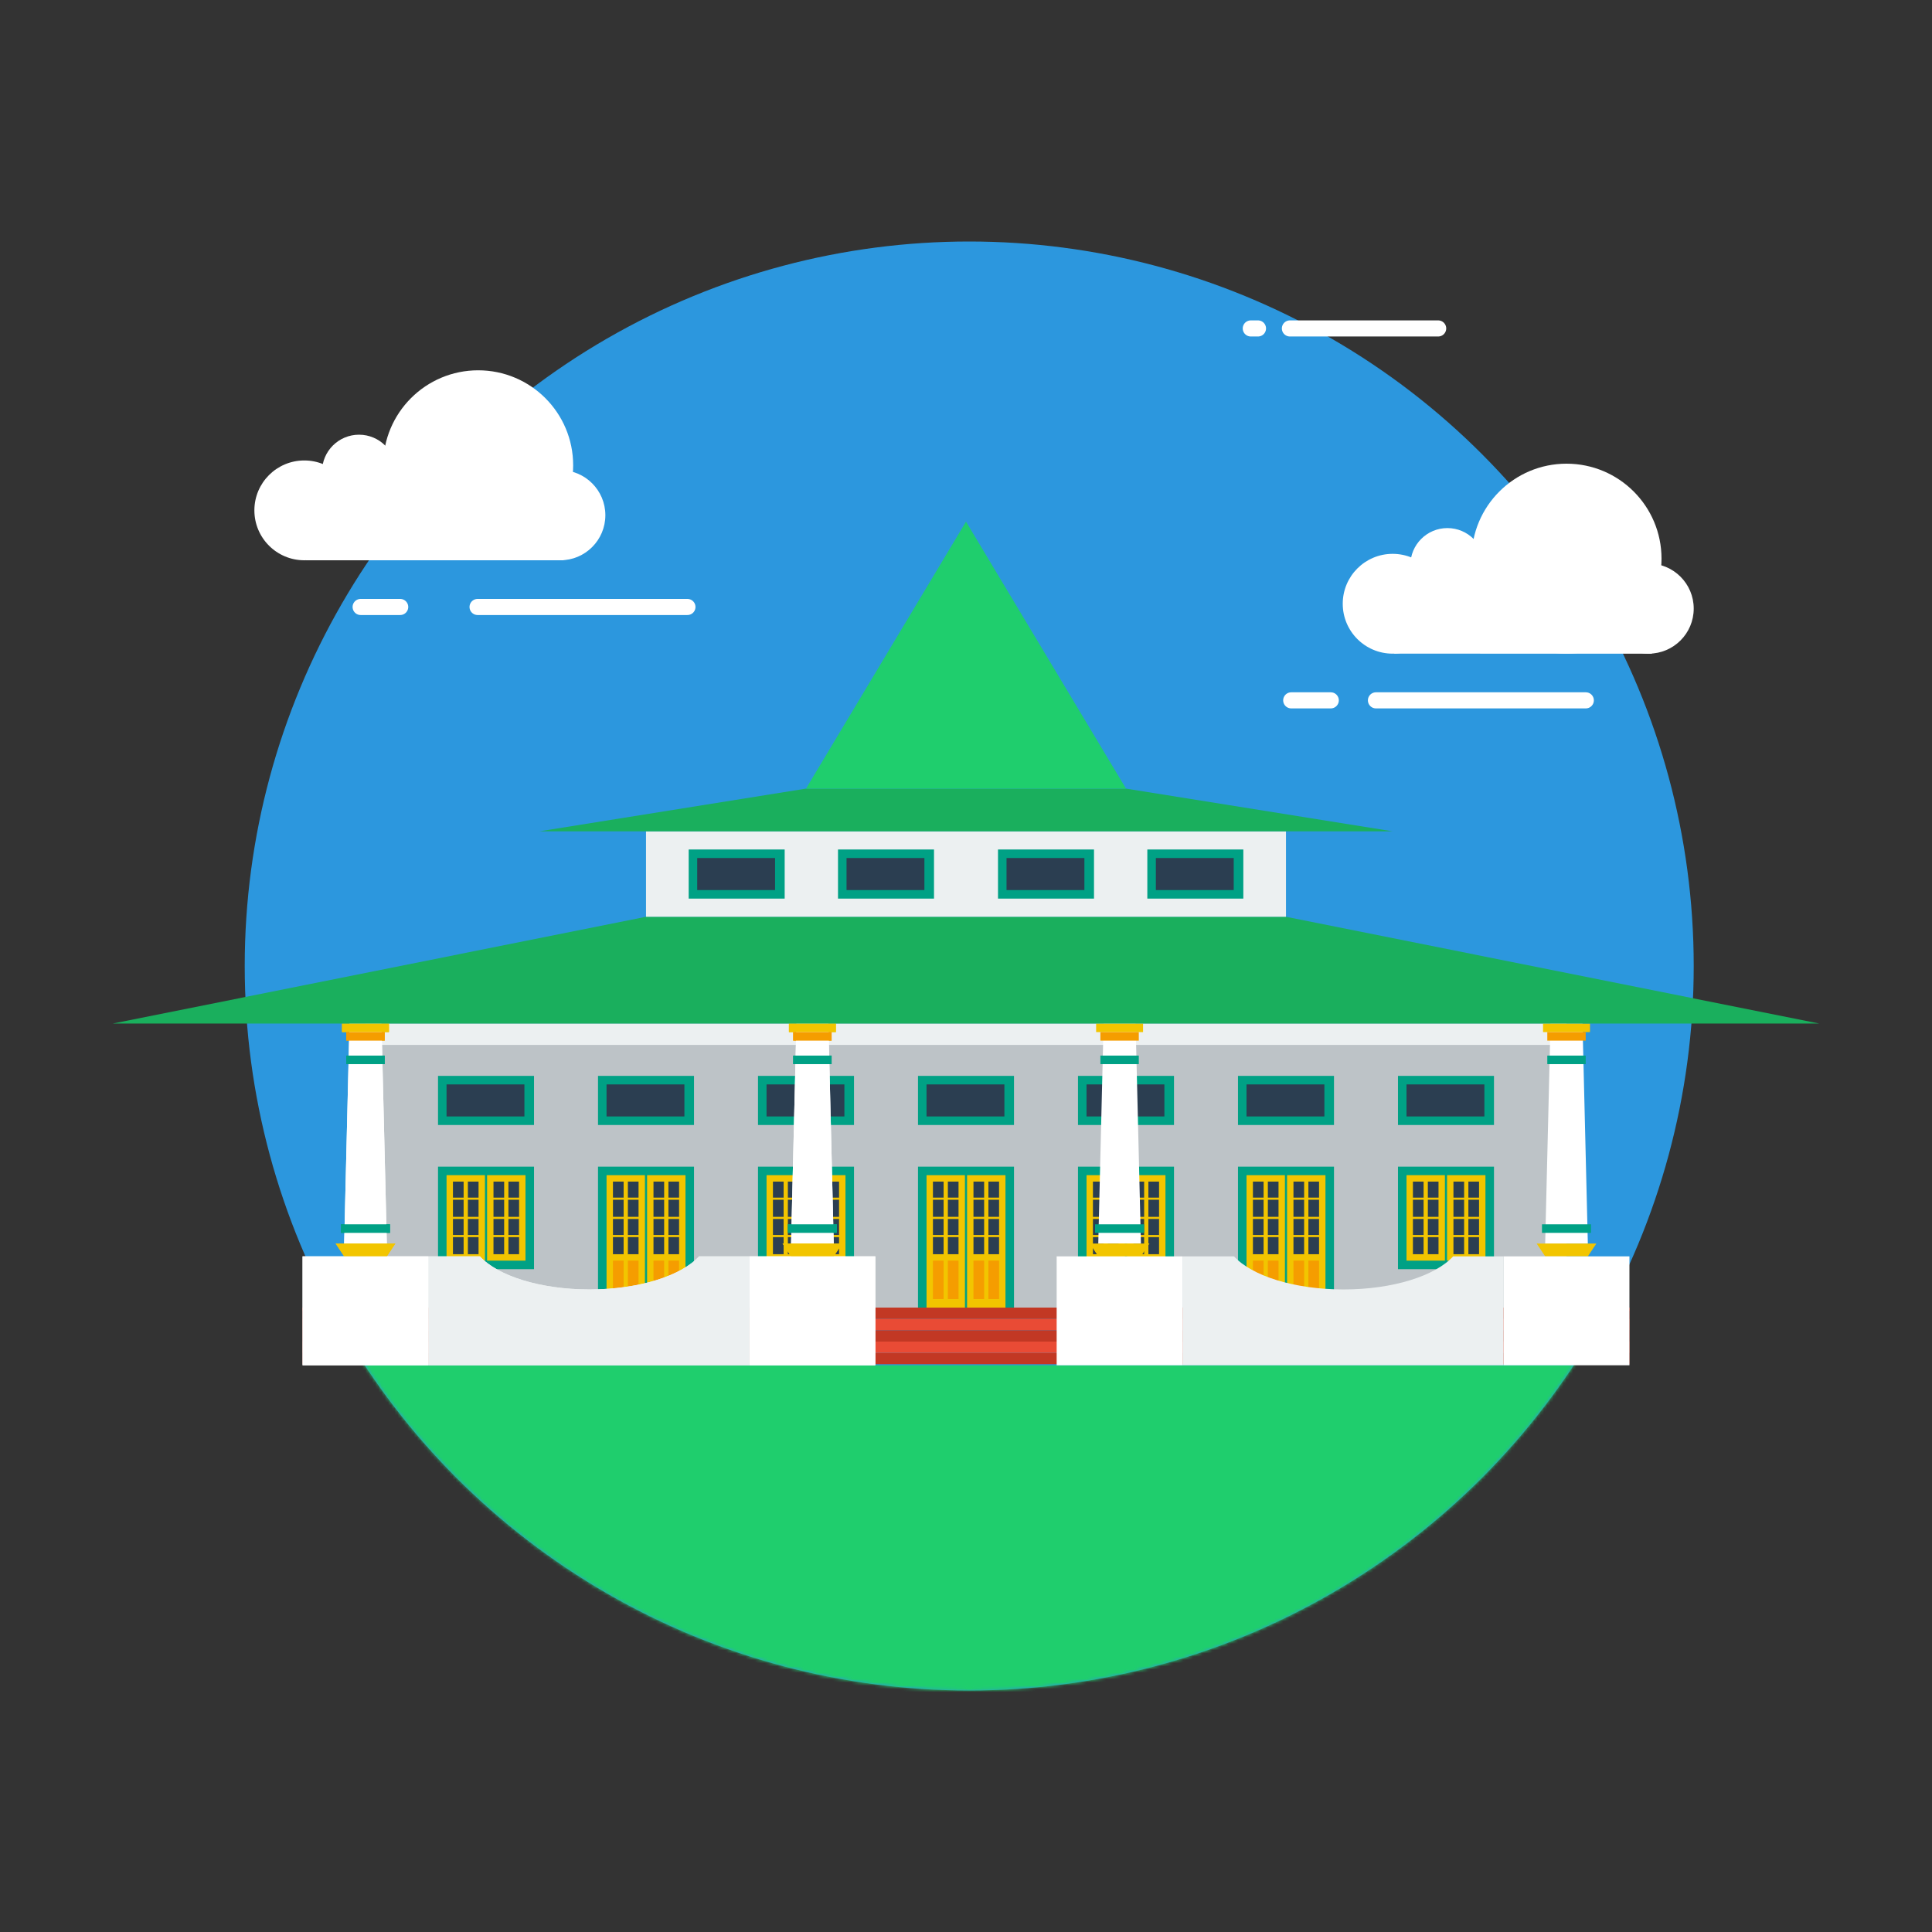 <svg width="600" height="600" xmlns="http://www.w3.org/2000/svg" xmlns:xlink="http://www.w3.org/1999/xlink"><rect width="100%" height="100%" fill="#333333" stroke="none"/><defs><circle id="a" cx="225" cy="225" r="225"/></defs><g fill="none" fill-rule="evenodd"><g transform="translate(76 75)"><mask id="b" fill="#fff"><use xlink:href="#a"/></mask><use fill="#2C97DE" xlink:href="#a"/><path fill="#1FCE6D" mask="url(#b)" d="M28 349h397v131H28z"/><g transform="translate(3 40)" fill="#FFF"><path d="M16 37h80v22H16z"/><circle cx="95" cy="45" r="14"/><circle cx="15.5" cy="43.5" r="15.5"/><circle cx="69.5" cy="29.5" r="29.5"/><circle cx="32.5" cy="31.5" r="11.5"/></g><g transform="translate(341 69)" fill="#FFF"><path d="M16 37h80v22H16z"/><circle cx="95" cy="45" r="14"/><circle cx="15.5" cy="43.5" r="15.5"/><circle cx="69.5" cy="29.5" r="29.5"/><circle cx="32.5" cy="31.5" r="11.5"/></g><path d="M72.314 113.5h65.172M36 113.5h12.283" fill="#FFE500" stroke="#FFF" stroke-linecap="round" stroke-linejoin="round" stroke-width="5"/><path d="M351.314 142.5h65.172m-91.486 0h12.283" fill="#FFE500" stroke="#FFF" stroke-linecap="round" stroke-linejoin="round" stroke-width="5"/><path d="M324.592 27h46.045m-58.194 0h2.235" fill="#FFE500" stroke="#FFF" stroke-linecap="round" stroke-linejoin="round" stroke-width="5"/></g><path fill="#BDC3C7" d="M113.506 317.873h372.988v88.218H113.506z"/><path fill="#00A185" d="M235.406 334.123h29.813v15.256h-29.813z"/><path fill="#2B3E51" d="M238.056 336.776h24.181v9.949h-24.181z"/><path fill="#00A185" d="M384.469 334.123h29.813v15.256h-29.813z"/><path fill="#2B3E51" d="M387.119 336.776H411.3v9.949h-24.181z"/><path fill="#00A185" d="M434.156 334.123h29.813v15.256h-29.813z"/><path fill="#2B3E51" d="M436.806 336.776h24.181v9.949h-24.181z"/><path fill="#00A185" d="M185.719 334.123h29.813v15.256h-29.813z"/><path fill="#2B3E51" d="M188.369 336.776h24.181v9.949h-24.181z"/><path fill="#00A185" d="M334.781 334.123h29.813v15.256h-29.813z"/><path fill="#2B3E51" d="M337.431 336.776h24.181v9.949h-24.181z"/><path fill="#00A185" d="M136.031 334.123h29.813v15.256h-29.813z"/><path fill="#2B3E51" d="M138.681 336.776h24.181v9.949h-24.181z"/><g><path fill="#00A185" d="M285.094 334.123h29.813v15.256h-29.813z"/><path fill="#2B3E51" d="M287.744 336.776h24.181v9.949h-24.181z"/></g><g><path fill="#E94B35" d="M93.962 406.091h412.075v1H93.962z"/><path fill="#C23824" d="M93.962 406.091h412.075v3.517H93.962z"/><path fill="#E94B35" d="M93.962 409.608h412.075v3.517H93.962z"/><path fill="#C23824" d="M93.962 413.125h412.075v3.517H93.962zm0 7.034h412.075v3.517H93.962z"/><path fill="#E94B35" d="M93.962 416.642h412.075v3.517H93.962z"/></g><g><path fill="#00A185" d="M285.094 362.313h29.813v43.777h-29.813z"/><path fill="#2B3E51" d="M288.738 365.961h9.938v24.873h-9.938z"/><path d="M287.744 391.498v-26.532h11.925v41.124h-11.925v-14.592zm1.988-7.96h3.312v-4.975h-3.313v4.975zm0 .663v5.307h3.312v-5.307h-3.313zm4.637-.663h3.313v-4.975h-3.314v4.975zm0 .663v5.307h3.313v-5.307h-3.314zm-4.638-11.607v5.306h3.313v-5.306h-3.313zm0-.663h3.313v-4.975h-3.313v4.975zm4.638.663v5.306h3.313v-5.306h-3.314zm0-.663h3.313v-4.975h-3.314v4.975z" fill="#F2C500"/><path fill="#F59D00" d="M289.732 391.498h3.313v11.939h-3.313zm4.637 0h3.313v11.939h-3.313z"/><path fill="#2B3E51" d="M301.326 365.961h9.938v24.873h-9.938z"/><path d="M300.332 391.498v-26.532h11.925v41.124h-11.925v-14.592zm1.988-7.96h3.312v-4.975h-3.313v4.975zm0 .663v5.307h3.312v-5.307h-3.313zm4.637-.663h3.313v-4.975h-3.314v4.975zm0 .663v5.307h3.313v-5.307h-3.314zm-4.638-11.607v5.306h3.313v-5.306h-3.313zm0-.663h3.313v-4.975h-3.313v4.975zm4.638.663v5.306h3.313v-5.306h-3.314zm0-.663h3.313v-4.975h-3.314v4.975z" fill="#F2C500"/><path fill="#F59D00" d="M302.32 391.498h3.313v11.939h-3.313zm4.637 0h3.313v11.939h-3.313z"/><path fill="#00A185" d="M384.469 362.313h29.813v43.777h-29.813z"/><path fill="#2B3E51" d="M388.113 365.961h9.938v24.873h-9.938z"/><path d="M387.119 391.498v-26.532h11.925v41.124h-11.925v-14.592zm1.988-7.96h3.312v-4.975h-3.313v4.975zm0 .663v5.307h3.312v-5.307h-3.313zm4.637-.663h3.313v-4.975h-3.314v4.975zm0 .663v5.307h3.313v-5.307h-3.314zm-4.638-11.607v5.306h3.313v-5.306h-3.313zm0-.663h3.313v-4.975h-3.313v4.975zm4.638.663v5.306h3.313v-5.306h-3.314zm0-.663h3.313v-4.975h-3.314v4.975z" fill="#F2C500"/><path fill="#F59D00" d="M389.107 391.498h3.313v11.939h-3.313zm4.637 0h3.313v11.939h-3.313z"/><g><path fill="#2B3E51" d="M400.701 365.961h9.938v24.873h-9.938z"/><path d="M399.707 391.498v-26.532h11.925v41.124h-11.925v-14.592zm1.988-7.96h3.312v-4.975h-3.313v4.975zm0 .663v5.307h3.312v-5.307h-3.313zm4.637-.663h3.313v-4.975h-3.314v4.975zm0 .663v5.307h3.313v-5.307h-3.314zm-4.638-11.607v5.306h3.313v-5.306h-3.313zm0-.663h3.313v-4.975h-3.313v4.975zm4.638.663v5.306h3.313v-5.306h-3.314zm0-.663h3.313v-4.975h-3.314v4.975z" fill="#F2C500"/><path fill="#F59D00" d="M401.695 391.498h3.313v11.939h-3.313zm4.637 0h3.313v11.939h-3.313z"/></g><g><path fill="#00A185" d="M185.719 362.313h29.813v43.777h-29.813z"/><path fill="#2B3E51" d="M189.363 365.961h9.938v24.873h-9.938z"/><path d="M188.369 391.498v-26.532h11.925v41.124h-11.925v-14.592zm1.988-7.96h3.312v-4.975h-3.313v4.975zm0 .663v5.307h3.312v-5.307h-3.313zm4.637-.663h3.313v-4.975h-3.314v4.975zm0 .663v5.307h3.313v-5.307h-3.314zm-4.638-11.607v5.306h3.313v-5.306h-3.313zm0-.663h3.313v-4.975h-3.313v4.975zm4.638.663v5.306h3.313v-5.306h-3.314zm0-.663h3.313v-4.975h-3.314v4.975z" fill="#F2C500"/><path fill="#F59D00" d="M190.357 391.498h3.313v11.939h-3.313zm4.637 0h3.313v11.939h-3.313z"/><g><path fill="#2B3E51" d="M201.951 365.961h9.938v24.873h-9.938z"/><path d="M200.957 391.498v-26.532h11.925v41.124h-11.925v-14.592zm1.988-7.96h3.312v-4.975h-3.313v4.975zm0 .663v5.307h3.312v-5.307h-3.313zm4.637-.663h3.313v-4.975h-3.314v4.975zm0 .663v5.307h3.313v-5.307h-3.314zm-4.638-11.607v5.306h3.313v-5.306h-3.313zm0-.663h3.313v-4.975h-3.313v4.975zm4.638.663v5.306h3.313v-5.306h-3.314zm0-.663h3.313v-4.975h-3.314v4.975z" fill="#F2C500"/><path fill="#F59D00" d="M202.945 391.498h3.313v11.939h-3.313zm4.637 0h3.313v11.939h-3.313z"/></g></g><path fill="#00A185" d="M136.031 362.313h29.813v31.838h-29.813z"/><path fill="#2B3E51" d="M139.344 365.961h9.938v24.873h-9.938zm13.25 0h9.938v24.873h-9.938z"/><path d="M140.669 383.538h3.312v-4.974h-3.313v4.974zm0 .664v5.306h3.312v-5.306h-3.313zm4.637-.664h3.313v-4.974h-3.314v4.974zm0 .664v5.306h3.313v-5.306h-3.314zm-4.638-11.609v5.306h3.313v-5.306h-3.313zm0-.663h3.313v-4.974h-3.313v4.975zm4.638.663v5.306h3.313v-5.306h-3.314zm0-.663h3.313v-4.974h-3.314v4.975zm-4.638 19.568h-1.987v-26.532h11.925v26.532h-9.937zm12.588-7.96h3.313v-4.974h-3.313v4.974zm0 .664v5.306h3.313v-5.306h-3.313zm4.637-.664h3.313v-4.974h-3.313v4.974zm0 .664v5.306h3.313v-5.306h-3.313zm-4.636-11.609v5.306h3.313v-5.306h-3.313zm0-.663h3.313v-4.974h-3.313v4.975zm4.637.663v5.306h3.313v-5.306h-3.313zm0-.663h3.313v-4.974h-3.313v4.975zm-4.637 19.567h-1.988v-26.531h11.926v26.532h-9.938z" fill="#F2C500"/><g><path fill="#00A185" d="M235.406 362.313h29.813v31.838h-29.813z"/><path fill="#2B3E51" d="M238.719 365.961h9.938v24.873h-9.938zm13.25 0h9.938v24.873h-9.938z"/><path d="M240.044 383.538h3.312v-4.974h-3.313v4.974zm0 .664v5.306h3.312v-5.306h-3.313zm4.637-.664h3.313v-4.974h-3.314v4.974zm0 .664v5.306h3.313v-5.306h-3.314zm-4.638-11.609v5.306h3.313v-5.306h-3.313zm0-.663h3.313v-4.974h-3.313v4.975zm4.638.663v5.306h3.313v-5.306h-3.314zm0-.663h3.313v-4.974h-3.314v4.975zm-4.638 19.568h-1.987v-26.532h11.925v26.532h-9.937zm12.588-7.96h3.313v-4.974h-3.313v4.974zm0 .664v5.306h3.313v-5.306h-3.313zm4.637-.664h3.313v-4.974h-3.313v4.974zm0 .664v5.306h3.313v-5.306h-3.313zm-4.636-11.609v5.306h3.313v-5.306h-3.313zm0-.663h3.313v-4.974h-3.313v4.975zm4.637.663v5.306h3.313v-5.306h-3.313zm0-.663h3.313v-4.974h-3.313v4.975zm-4.637 19.567h-1.988v-26.531h11.926v26.532h-9.938z" fill="#F2C500"/></g><g><path fill="#00A185" d="M334.781 362.313h29.813v31.838h-29.813z"/><path fill="#2B3E51" d="M338.094 365.961h9.938v24.873h-9.938zm13.25 0h9.938v24.873h-9.938z"/><path d="M339.419 383.538h3.312v-4.974h-3.313v4.974zm0 .664v5.306h3.312v-5.306h-3.313zm4.637-.664h3.313v-4.974h-3.314v4.974zm0 .664v5.306h3.313v-5.306h-3.314zm-4.638-11.609v5.306h3.313v-5.306h-3.313zm0-.663h3.313v-4.974h-3.313v4.975zm4.638.663v5.306h3.313v-5.306h-3.314zm0-.663h3.313v-4.974h-3.314v4.975zm-4.638 19.568h-1.987v-26.532h11.925v26.532h-9.937zm12.588-7.96h3.313v-4.974h-3.313v4.974zm0 .664v5.306h3.313v-5.306h-3.313zm4.637-.664h3.313v-4.974h-3.313v4.974zm0 .664v5.306h3.313v-5.306h-3.313zm-4.636-11.609v5.306h3.313v-5.306h-3.313zm0-.663h3.313v-4.974h-3.313v4.975zm4.637.663v5.306h3.313v-5.306h-3.313zm0-.663h3.313v-4.974h-3.313v4.975zm-4.637 19.567h-1.988v-26.531h11.926v26.532h-9.938z" fill="#F2C500"/></g><g><path fill="#00A185" d="M434.156 362.313h29.813v31.838h-29.813z"/><path fill="#2B3E51" d="M437.469 365.961h9.938v24.873h-9.938zm13.25 0h9.938v24.873h-9.938z"/><path d="M438.794 383.538h3.312v-4.974h-3.313v4.974zm0 .664v5.306h3.312v-5.306h-3.313zm4.637-.664h3.313v-4.974h-3.314v4.974zm0 .664v5.306h3.313v-5.306h-3.314zm-4.638-11.609v5.306h3.313v-5.306h-3.313zm0-.663h3.313v-4.974h-3.313v4.975zm4.638.663v5.306h3.313v-5.306h-3.314zm0-.663h3.313v-4.974h-3.314v4.975zm-4.638 19.568h-1.987v-26.532h11.925v26.532h-9.937zm12.588-7.96h3.313v-4.974h-3.313v4.974zm0 .664v5.306h3.313v-5.306h-3.313zm4.637-.664h3.313v-4.974h-3.313v4.974zm0 .664v5.306h3.313v-5.306h-3.313zm-4.636-11.609v5.306h3.313v-5.306h-3.313zm0-.663h3.313v-4.974h-3.313v4.975zm4.637.663v5.306h3.313v-5.306h-3.313zm0-.663h3.313v-4.974h-3.313v4.975zm-4.637 19.567h-1.988v-26.531h11.926v26.532h-9.938z" fill="#F2C500"/></g></g><path fill="#ECF0F1" d="M113.506 317.873h372.988v6.633H113.506z"/><g><path fill="#FFF" d="M247.33 317.873h9.937l1.657 68.319h-13.25z"/><path fill="#00A185" d="M244.68 380.223h15.238v2.653H244.68z"/><path fill="#F2C500" d="M243.024 386.193h18.55l-2.65 3.98h-13.25z"/><path fill="#00A185" d="M246.336 327.822h11.925v2.653h-11.925z"/><path fill="#F2C500" d="M245.011 317.873h14.575v2.653h-14.575z"/><path fill="#F59D00" d="M246.336 320.526h11.925v2.653h-11.925z"/><path fill="#FFF" d="M232.755 390.172h39.087V424h-39.087z"/><path d="M149.047 390.172c5.5 6.033 18.66 10.28 34.02 10.28 15.361 0 28.522-4.247 34.022-10.28h15.666V424h-99.706v-33.828h15.998z" fill="#ECF0F1"/></g><path fill="#FFF" d="M108.537 317.873h9.938l1.656 68.319h-13.25z"/><g><path fill="#00A185" d="M105.887 380.223h15.238v2.653h-15.238z"/><path fill="#F2C500" d="M104.231 386.193h18.55l-2.65 3.98h-13.25z"/></g><g><path fill="#00A185" d="M107.543 327.822h11.925v2.653h-11.925z"/><path fill="#F2C500" d="M106.218 317.873h14.575v2.653h-14.575z"/><path fill="#F59D00" d="M107.543 320.526h11.925v2.653h-11.925z"/></g><path fill="#FFF" d="M93.962 390.172h39.087V424H93.962z"/><g><path fill="#FFF" d="M247.33 317.873h9.937l1.657 68.319h-13.25z"/><path fill="#00A185" d="M244.68 380.223h15.238v2.653H244.68z"/><path fill="#F2C500" d="M243.024 386.193h18.55l-2.65 3.98h-13.25z"/><path fill="#00A185" d="M246.336 327.822h11.925v2.653h-11.925z"/><path fill="#F2C500" d="M245.011 317.873h14.575v2.653h-14.575z"/><path fill="#F59D00" d="M246.336 320.526h11.925v2.653h-11.925z"/><path fill="#FFF" d="M232.755 390.172h39.087V424h-39.087z"/><path d="M149.047 390.172c5.5 6.033 18.66 10.28 34.02 10.28 15.361 0 28.522-4.247 34.022-10.28h15.666V424h-99.706v-33.828h15.998z" fill="#ECF0F1"/><path fill="#FFF" d="M108.537 317.873h9.938l1.656 68.319h-13.25z"/><g><path fill="#00A185" d="M105.887 380.223h15.238v2.653h-15.238z"/><path fill="#F2C500" d="M104.231 386.193h18.55l-2.65 3.98h-13.25z"/></g><g><path fill="#00A185" d="M107.543 327.822h11.925v2.653h-11.925z"/><path fill="#F2C500" d="M106.218 317.873h14.575v2.653h-14.575z"/><path fill="#F59D00" d="M107.543 320.526h11.925v2.653h-11.925z"/></g><path fill="#FFF" d="M93.962 390.172h39.087V424H93.962z"/></g><g><path fill="#FFF" d="M481.524 317.873h9.938l1.656 68.319h-13.25z"/><path fill="#00A185" d="M478.874 380.223h15.238v2.653h-15.238z"/><path fill="#F2C500" d="M477.218 386.193h18.55l-2.65 3.98h-13.25z"/><path fill="#00A185" d="M480.53 327.822h11.925v2.653H480.53z"/><path fill="#F2C500" d="M479.205 317.873h14.575v2.653h-14.575z"/><path fill="#F59D00" d="M480.53 320.526h11.925v2.653H480.53z"/><path fill="#FFF" d="M466.949 390.172h39.087V424h-39.087z"/><path d="M383.241 390.172c5.5 6.033 18.66 10.28 34.02 10.28 15.361 0 28.522-4.247 34.022-10.28h15.666V424h-99.706v-33.828h15.998z" fill="#ECF0F1"/><path fill="#FFF" d="M342.731 317.873h9.938l1.656 68.319h-13.25z"/><g><path fill="#00A185" d="M340.081 380.223h15.238v2.653h-15.238z"/><path fill="#F2C500" d="M338.425 386.193h18.55l-2.65 3.98h-13.25z"/></g><g><path fill="#00A185" d="M341.737 327.822h11.925v2.653h-11.925z"/><path fill="#F2C500" d="M340.412 317.873h14.575v2.653h-14.575z"/><path fill="#F59D00" d="M341.737 320.526h11.925v2.653h-11.925z"/></g><path fill="#FFF" d="M328.156 390.172h39.087V424h-39.087z"/></g><path fill="#1AAF5D" d="M200.625 284.709h198.75L565 317.873H35z"/><path fill="#ECF0F1" d="M200.625 258.177h198.75v26.532h-198.75z"/><g><path fill="#00A185" d="M213.875 263.815h29.813v15.256h-29.813z"/><path fill="#2B3E51" d="M216.525 266.468h24.181v9.949h-24.181z"/></g><g><path fill="#00A185" d="M260.25 263.815h29.813v15.256H260.25z"/><path fill="#2B3E51" d="M262.9 266.468h24.181v9.949H262.9z"/></g><g><path fill="#00A185" d="M309.938 263.815h29.813v15.256h-29.813z"/><path fill="#2B3E51" d="M312.588 266.468h24.181v9.949h-24.181z"/></g><g><path fill="#00A185" d="M356.313 263.815h29.813v15.256h-29.813z"/><path fill="#2B3E51" d="M358.963 266.468h24.181v9.949h-24.181z"/></g><path fill="#1AAF5D" d="M250.313 244.911h99.375l82.812 13.266h-265z"/><path fill="#1FCE6D" d="M300 162l49.688 82.911h-99.375z"/></g></svg>